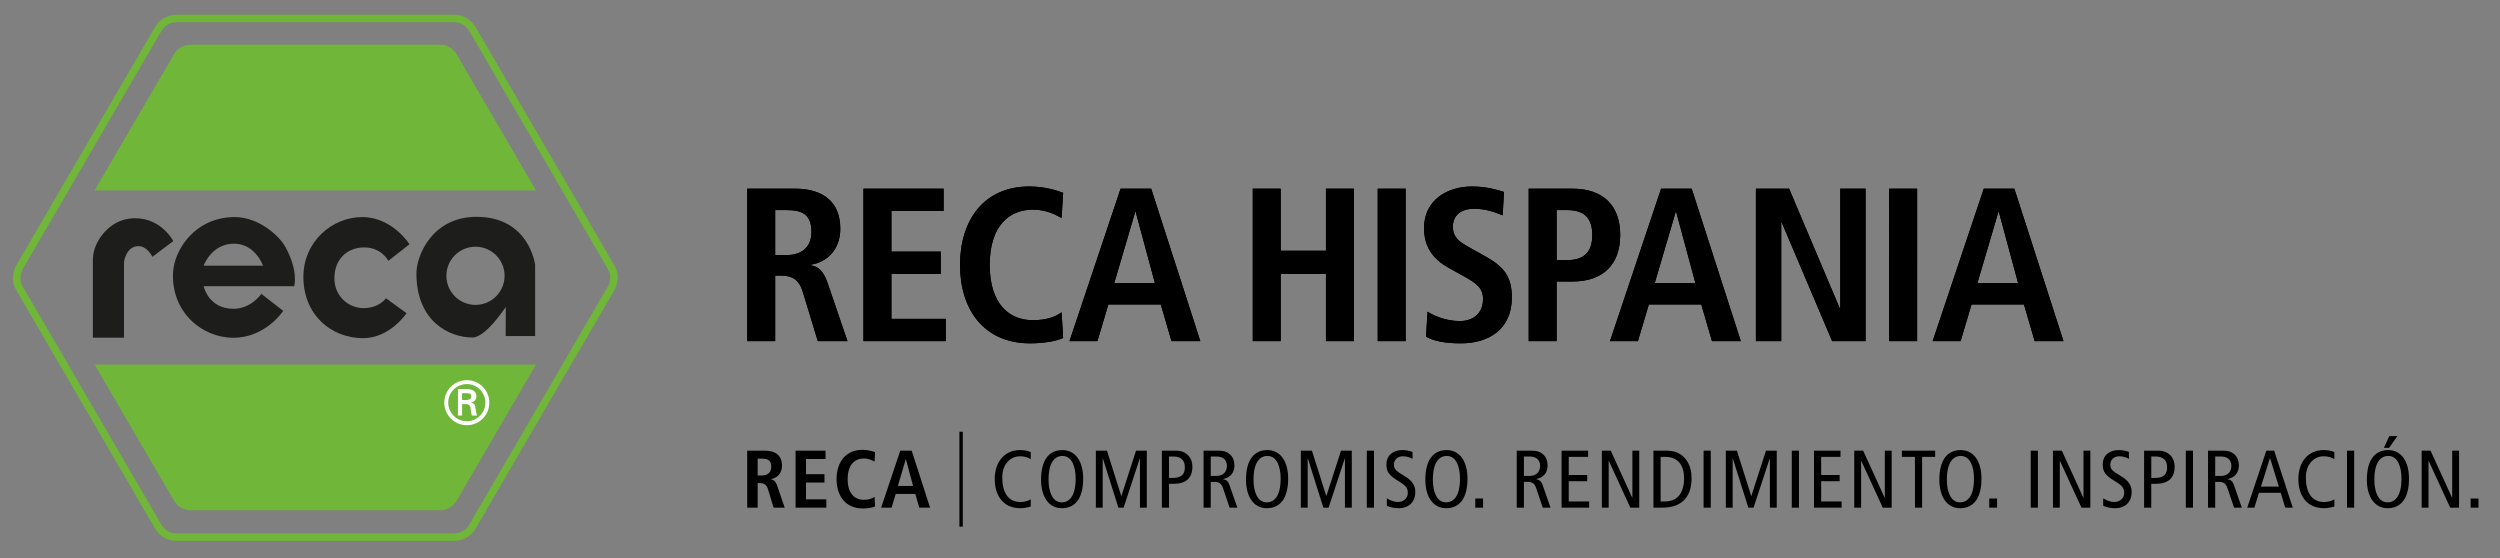 <?xml version="1.0" encoding="UTF-8"?> <!-- Generator: Adobe Illustrator 25.2.2, SVG Export Plug-In . SVG Version: 6.00 Build 0) --> <svg xmlns="http://www.w3.org/2000/svg" xmlns:xlink="http://www.w3.org/1999/xlink" version="1.1" id="Ebene_1" x="0px" y="0px" width="224.017px" height="50px" viewBox="0 0 224.017 50" style="enable-background:new 0 0 224.017 50;" xml:space="preserve"><rect x="0" y="0" width="224.017" height="50" fill="#808080" stroke="none"/> <style type="text/css"> .st0{fill:#6FB639;} .st1{fill:#1D1D1B;} .st2{fill:#FFFFFF;} </style> <g> <g> <g> <g> <path class="st0" d="M40.737,48.464H15.772c-1.224,0-1.836-1.026-1.861-1.07L1.434,25.964c-0.617-1.06-0.025-2.101,0-2.144 L13.91,2.391c0.616-1.058,1.811-1.07,1.861-1.07h24.965c1.224,0,1.835,1.026,1.862,1.07L55.075,23.82 c0.617,1.06,0.025,2.101,0,2.144l-12.476,21.43C41.983,48.452,40.788,48.464,40.737,48.464z M15.772,1.991 c-0.033,0-0.863,0.017-1.282,0.737L2.013,24.157c-0.016,0.029-0.418,0.753,0,1.47l12.476,21.43 c0.017,0.028,0.449,0.737,1.282,0.737h24.965c0.033-0.001,0.863-0.018,1.282-0.737l12.476-21.43c0.016-0.029,0.417-0.752,0-1.47 L42.019,2.729c-0.023-0.038-0.455-0.738-1.282-0.738L15.772,1.991z"></path> </g> </g> <path class="st1" d="M8.321,30.258h2.791v-6.79c0,0,0.176-1.413,1.301-1.413c0.791,0,1.245,0.958,1.245,0.958l1.868-1.413 c0,0-1.041-2.044-3.408-2.044c-1.808,0-2.767,1.19-3.164,1.769c-0.172,0.249-0.395,0.705-0.489,1.016 c-0.123,0.409-0.144,0.863-0.144,0.863L8.321,30.258L8.321,30.258L8.321,30.258z"></path> <path class="st1" d="M34.8,23.372l1.892-1.485c0,0-1.522-2.434-4.235-2.434c-2.712,0-5.271,2.209-5.271,5.356 c0,3.435,2.523,5.493,5.344,5.493c2.423,0,3.899-2.236,3.899-2.236l-1.844-1.341c0,0-0.622,0.91-2.055,0.886 c-1.265-0.021-2.566-1.022-2.566-2.686s1.102-2.671,2.488-2.75C34.154,22.079,34.8,23.372,34.8,23.372L34.8,23.372L34.8,23.372 L34.8,23.372z"></path> <path class="st1" d="M23.566,23.803h-5.315c0,0,0.686-1.967,2.719-1.967C22.88,21.836,23.566,23.803,23.566,23.803L23.566,23.803 L23.566,23.803L23.566,23.803z M18.251,25.646h8.107c0,0,0.416-1.327-0.784-3.515c-0.571-1.041-2.425-2.679-4.531-2.679 c-3.561,0-5.423,2.926-5.535,4.941c-0.196,3.515,2.547,5.872,5.398,5.872c2.905,0,4.472-2.407,4.472-2.407l-1.959-1.524 c0,0-0.908,1.336-2.498,1.336C18.667,27.671,18.251,25.646,18.251,25.646L18.251,25.646L18.251,25.646L18.251,25.646z"></path> <path class="st1" d="M45.312,30.114l2.638,0v-6.382c0,0-0.507-4.303-5.249-4.303c-3.978,0-5.387,3.478-5.387,5.069 c0,4.294,2.921,5.743,5.025,5.743c0.674,0,1.49-0.861,1.895-1.314c0.359-0.402,1.089-1.413,1.089-1.413L45.312,30.114 L45.312,30.114L45.312,30.114z M39.999,24.713c0-1.44,1.168-2.607,2.608-2.607c1.44,0,2.607,1.167,2.607,2.607 c0,1.44-1.167,2.607-2.607,2.607C41.167,27.32,39.999,26.152,39.999,24.713L39.999,24.713L39.999,24.713L39.999,24.713z"></path> <path class="st0" d="M48.028,17.059L40.895,4.825c0,0-0.479-0.821-1.43-0.821H17.044c0,0-0.951,0-1.43,0.821L8.477,17.059"></path> <path class="st0" d="M48.028,32.67l-7.133,12.234c0,0-0.479,0.821-1.43,0.821H17.044c0,0-0.951,0-1.43-0.821L8.477,32.67"></path> <path class="st2" d="M41.405,35.841v-0.606h0.445c0.295,0,0.376,0.091,0.376,0.268c0,0.183-0.08,0.328-0.429,0.338L41.405,35.841 L41.405,35.841L41.405,35.841z M41.716,36.211c0.129,0.011,0.253,0,0.344,0.097c0.108,0.113,0.108,0.3,0.134,0.505 c0.016,0.139,0.054,0.29,0.081,0.424h0.472c-0.081-0.215-0.107-0.462-0.14-0.687c-0.037-0.258-0.075-0.403-0.402-0.467v-0.011 c0.316-0.064,0.483-0.279,0.483-0.553c0-0.536-0.451-0.655-0.886-0.655h-0.768v2.373h0.371v-1.026H41.716L41.716,36.211 L41.716,36.211z M41.834,37.747c-0.924,0-1.67-0.746-1.67-1.67c0-0.912,0.746-1.659,1.67-1.659c0.918,0,1.659,0.746,1.659,1.659 C43.492,37,42.752,37.747,41.834,37.747L41.834,37.747L41.834,37.747z M41.834,38.101c1.117,0,2.012-0.902,2.012-2.024 c0-1.111-0.896-2.013-2.012-2.013c-1.122,0-2.024,0.901-2.024,2.013C39.81,37.199,40.712,38.101,41.834,38.101L41.834,38.101 L41.834,38.101z"></path> </g> <g> <path d="M66.956,30.57h2.506v-5.873h0.568c0.92,0,1.566,0.352,1.899,1.429l1.351,4.444h2.662l-1.781-5.207 c-0.431-1.273-0.998-1.507-1.507-1.586v-0.059c1.527-0.235,2.643-1.429,2.643-3.211c0-2.506-1.644-3.602-4.072-3.602h-4.268V30.57 L66.956,30.57z M69.462,22.857v-4.033h1.018c1.41,0,2.232,0.392,2.232,1.958c0,1.39-0.9,2.075-2.232,2.075H69.462L69.462,22.857z M77.371,30.57h7.38v-1.997h-4.875v-4.033h4.424v-1.997h-4.424v-3.641h4.679v-1.997h-7.185V30.57L77.371,30.57z M95.127,27.986 c-0.568,0.411-1.37,0.705-2.584,0.705c-2.075,0-3.857-1.41-3.857-4.953c0-3.543,1.781-4.953,3.857-4.953 c1.272,0,2.075,0.489,2.584,0.744l0.137-2.251c-0.509-0.196-1.644-0.568-3.034-0.568c-4.072,0-6.206,3.034-6.206,7.028 c0,3.994,2.134,7.028,6.284,7.028c1.233,0,2.447-0.215,2.956-0.489L95.127,27.986L95.127,27.986z M99.845,25.363l1.879-6.382 h0.039l1.723,6.382H99.845L99.845,25.363z M104.974,30.57h2.585l-4.405-13.664h-2.741L95.832,30.57h2.506l0.979-3.289h4.699 L104.974,30.57L104.974,30.57z M112.257,30.57h2.505v-6.03h4.052v6.03h2.506V16.906h-2.506v5.56h-4.052v-5.56h-2.505V30.57 L112.257,30.57z M123.453,30.57h2.506V16.906h-2.506V30.57L123.453,30.57z M127.78,30.159c0.686,0.411,1.743,0.607,3.112,0.607 c2.604,0,4.581-1.331,4.581-4.111c0-1.919-0.763-2.78-2.369-3.68l-1.468-0.822c-0.763-0.431-1.449-0.822-1.449-1.84 c0-0.94,0.646-1.605,1.899-1.605c1.155,0,1.958,0.352,2.565,0.587l0.117-2.095c-0.392-0.117-1.409-0.489-2.859-0.489 c-2.29,0-4.307,1.272-4.307,3.719c0,1.762,0.881,2.839,2.232,3.583l1.273,0.705c1.213,0.666,1.782,1.096,1.782,2.075 c0,1.37-0.979,1.977-2.075,1.977c-1.332,0-2.408-0.529-2.897-0.842L127.78,30.159L127.78,30.159z M139.487,23.308v-4.483h0.94 c1.566,0,2.251,0.744,2.251,2.232c0,1.488-0.686,2.251-2.251,2.251H139.487L139.487,23.308z M136.981,30.57h2.506v-5.344h1.409 c2.819,0,4.287-1.586,4.287-4.17c0-2.584-1.468-4.15-4.287-4.15h-3.916V30.57L136.981,30.57z M148.277,25.363l1.879-6.382h0.039 l1.723,6.382H148.277L148.277,25.363z M153.406,30.57h2.584l-4.404-13.664h-2.741l-4.581,13.664h2.505l0.979-3.289h4.698 L153.406,30.57L153.406,30.57z M157.341,30.57h2.27v-10.65h0.04l4.522,10.65h2.995V16.906h-2.27v10.728h-0.04l-4.542-10.728 h-2.975V30.57L157.341,30.57z M169.282,30.57h2.506V16.906h-2.506V30.57L169.282,30.57z M177.191,25.363l1.879-6.382h0.04 l1.722,6.382H177.191L177.191,25.363z M182.32,30.57h2.584L180.5,16.906h-2.741l-4.581,13.664h2.506l0.979-3.289h4.698 L182.32,30.57L182.32,30.57z"></path> <path d="M66.956,30.57h2.506v-5.873h0.568c0.92,0,1.566,0.352,1.899,1.429l1.351,4.444h2.662l-1.781-5.207 c-0.431-1.273-0.998-1.507-1.507-1.586v-0.059c1.527-0.235,2.643-1.429,2.643-3.211c0-2.506-1.644-3.602-4.072-3.602h-4.268V30.57 L66.956,30.57z M69.462,22.857v-4.033h1.018c1.41,0,2.232,0.392,2.232,1.958c0,1.39-0.9,2.075-2.232,2.075H69.462L69.462,22.857z M77.371,30.57h7.38v-1.997h-4.875v-4.033h4.424v-1.997h-4.424v-3.641h4.679v-1.997h-7.185V30.57L77.371,30.57z M95.127,27.986 c-0.568,0.411-1.37,0.705-2.584,0.705c-2.075,0-3.857-1.41-3.857-4.953c0-3.543,1.781-4.953,3.857-4.953 c1.272,0,2.075,0.489,2.584,0.744l0.137-2.251c-0.509-0.196-1.644-0.568-3.034-0.568c-4.072,0-6.206,3.034-6.206,7.028 c0,3.994,2.134,7.028,6.284,7.028c1.233,0,2.447-0.215,2.956-0.489L95.127,27.986L95.127,27.986z M99.845,25.363l1.879-6.382 h0.039l1.723,6.382H99.845L99.845,25.363z M104.974,30.57h2.585l-4.405-13.664h-2.741L95.832,30.57h2.506l0.979-3.289h4.699 L104.974,30.57L104.974,30.57z M112.257,30.57h2.505v-6.03h4.052v6.03h2.506V16.906h-2.506v5.56h-4.052v-5.56h-2.505V30.57 L112.257,30.57z M123.453,30.57h2.506V16.906h-2.506V30.57L123.453,30.57z M127.78,30.159c0.686,0.411,1.743,0.607,3.112,0.607 c2.604,0,4.581-1.331,4.581-4.111c0-1.919-0.763-2.78-2.369-3.68l-1.468-0.822c-0.763-0.431-1.449-0.822-1.449-1.84 c0-0.94,0.646-1.605,1.899-1.605c1.155,0,1.958,0.352,2.565,0.587l0.117-2.095c-0.392-0.117-1.409-0.489-2.859-0.489 c-2.29,0-4.307,1.272-4.307,3.719c0,1.762,0.881,2.839,2.232,3.583l1.273,0.705c1.213,0.666,1.782,1.096,1.782,2.075 c0,1.37-0.979,1.977-2.075,1.977c-1.332,0-2.408-0.529-2.897-0.842L127.78,30.159L127.78,30.159z M139.487,23.308v-4.483h0.94 c1.566,0,2.251,0.744,2.251,2.232c0,1.488-0.686,2.251-2.251,2.251H139.487L139.487,23.308z M136.981,30.57h2.506v-5.344h1.409 c2.819,0,4.287-1.586,4.287-4.17c0-2.584-1.468-4.15-4.287-4.15h-3.916V30.57L136.981,30.57z M148.277,25.363l1.879-6.382h0.039 l1.723,6.382H148.277L148.277,25.363z M153.406,30.57h2.584l-4.404-13.664h-2.741l-4.581,13.664h2.505l0.979-3.289h4.698 L153.406,30.57L153.406,30.57z M157.341,30.57h2.27v-10.65h0.04l4.522,10.65h2.995V16.906h-2.27v10.728h-0.04l-4.542-10.728 h-2.975V30.57L157.341,30.57z M169.282,30.57h2.506V16.906h-2.506V30.57L169.282,30.57z M177.191,25.363l1.879-6.382h0.04 l1.722,6.382H177.191L177.191,25.363z M182.32,30.57h2.584L180.5,16.906h-2.741l-4.581,13.664h2.506l0.979-3.289h4.698 L182.32,30.57L182.32,30.57z"></path> <path d="M66.956,45.488h0.936v-2.195h0.212c0.344,0,0.586,0.132,0.71,0.534l0.505,1.661h0.994l-0.666-1.946 c-0.161-0.475-0.373-0.563-0.563-0.592v-0.022c0.57-0.088,0.987-0.534,0.987-1.2c0-0.937-0.614-1.346-1.522-1.346h-1.595V45.488 L66.956,45.488z M67.892,42.606v-1.508h0.381c0.527,0,0.835,0.146,0.835,0.732c0,0.52-0.337,0.776-0.835,0.776H67.892 L67.892,42.606z M71.288,45.488h2.758v-0.745h-1.822v-1.508h1.654v-0.745h-1.654v-1.362h1.749v-0.745h-2.685V45.488L71.288,45.488 z M78.364,44.523c-0.212,0.154-0.512,0.264-0.966,0.264c-0.776,0-1.442-0.527-1.442-1.852c0-1.325,0.666-1.852,1.442-1.852 c0.476,0,0.776,0.183,0.966,0.278l0.051-0.841c-0.19-0.073-0.615-0.212-1.134-0.212c-1.522,0-2.319,1.133-2.319,2.627 c0,1.493,0.797,2.627,2.348,2.627c0.461,0,0.915-0.08,1.105-0.183L78.364,44.523L78.364,44.523z M80.457,43.543l0.702-2.387h0.015 l0.644,2.387H80.457L80.457,43.543z M82.374,45.488h0.966l-1.646-5.107h-1.024l-1.712,5.107h0.936l0.366-1.229h1.756 L82.374,45.488L82.374,45.488z M85.97,47.195h0.302v-8.511H85.97V47.195L85.97,47.195z M92.362,44.743 c-0.263,0.154-0.585,0.242-0.915,0.242c-1.112,0-1.639-0.871-1.639-2.189c0-1.244,0.761-1.91,1.595-1.91 c0.359,0,0.681,0.08,0.959,0.256v-0.629c-0.234-0.117-0.6-0.183-0.966-0.183c-1.332,0-2.26,1.002-2.26,2.597 c0,1.383,0.68,2.612,2.297,2.612c0.3,0,0.622-0.058,0.929-0.153V44.743L92.362,44.743z M93.285,42.986 c0,1.581,0.724,2.553,1.858,2.553c1.208,0,1.917-0.892,1.917-2.656c0-1.581-0.723-2.553-1.858-2.553 C93.994,40.33,93.285,41.222,93.285,42.986L93.285,42.986z M93.957,42.986c0-1.574,0.571-2.13,1.244-2.13 c0.864,0,1.186,0.995,1.186,2.027c0,1.574-0.571,2.13-1.244,2.13C94.28,45.013,93.957,44.018,93.957,42.986L93.957,42.986z M98.195,45.488h0.614v-4.405h0.015l1.391,4.405h0.468l1.449-4.405h0.015v4.405h0.614v-5.107h-0.965l-1.31,4.06h-0.015 l-1.281-4.06h-0.994V45.488L98.195,45.488z M104.108,45.488h0.644v-2.137h0.432c1.084,0,1.661-0.526,1.661-1.522 c0-0.447-0.146-0.805-0.402-1.054c-0.27-0.256-0.592-0.395-1.105-0.395h-1.229V45.488L104.108,45.488z M104.751,40.907h0.366 c0.659,0,1.055,0.278,1.055,0.981c0,0.571-0.285,0.937-1.069,0.937h-0.352V40.907L104.751,40.907z M107.847,45.488h0.643v-2.312 h0.294c0.483,0,0.666,0.161,0.812,0.585l0.586,1.727h0.695l-0.717-2.049c-0.102-0.293-0.248-0.439-0.556-0.497v-0.015 c0.754-0.161,1.009-0.68,1.009-1.222c0-0.373-0.117-0.725-0.38-0.973c-0.234-0.219-0.534-0.351-1.076-0.351h-1.309V45.488 L107.847,45.488z M108.49,40.907h0.513c0.564,0,0.937,0.271,0.937,0.842c0,0.447-0.263,0.9-0.952,0.9h-0.498V40.907L108.49,40.907 z M111.652,42.986c0,1.581,0.724,2.553,1.859,2.553c1.208,0,1.916-0.892,1.916-2.656c0-1.581-0.723-2.553-1.858-2.553 C112.362,40.33,111.652,41.222,111.652,42.986L111.652,42.986z M112.324,42.986c0-1.574,0.572-2.13,1.245-2.13 c0.864,0,1.186,0.995,1.186,2.027c0,1.574-0.572,2.13-1.245,2.13C112.647,45.013,112.324,44.018,112.324,42.986L112.324,42.986z M116.563,45.488h0.614v-4.405h0.015l1.39,4.405h0.468l1.45-4.405h0.014v4.405h0.614v-5.107h-0.964l-1.311,4.06h-0.014 l-1.281-4.06h-0.994V45.488L116.563,45.488z M122.475,45.488h0.644v-5.107h-0.644V45.488L122.475,45.488z M126.573,40.498 c-0.227-0.095-0.585-0.168-0.922-0.168c-0.776,0-1.419,0.438-1.419,1.28c0,0.659,0.204,0.974,1.126,1.53 c0.689,0.417,0.791,0.644,0.791,1.039c0,0.417-0.329,0.805-0.907,0.805c-0.3,0-0.681-0.154-0.973-0.329v0.665 c0.27,0.132,0.658,0.219,1.068,0.219c0.981,0,1.485-0.636,1.485-1.448c0-0.586-0.263-1.032-1.053-1.486 c-0.732-0.424-0.864-0.629-0.864-0.959c0-0.432,0.315-0.761,0.798-0.761c0.315,0,0.629,0.088,0.871,0.234V40.498L126.573,40.498z M127.721,42.986c0,1.581,0.724,2.553,1.859,2.553c1.208,0,1.916-0.892,1.916-2.656c0-1.581-0.723-2.553-1.858-2.553 C128.431,40.33,127.721,41.222,127.721,42.986L127.721,42.986z M128.394,42.986c0-1.574,0.572-2.13,1.245-2.13 c0.864,0,1.186,0.995,1.186,2.027c0,1.574-0.572,2.13-1.245,2.13C128.716,45.013,128.394,44.018,128.394,42.986L128.394,42.986z M132.193,45.488h0.701V44.67h-0.701V45.488L132.193,45.488z M135.91,45.488h0.643v-2.312h0.293c0.483,0,0.666,0.161,0.813,0.585 l0.585,1.727h0.695l-0.716-2.049c-0.103-0.293-0.249-0.439-0.557-0.497v-0.015c0.753-0.161,1.009-0.68,1.009-1.222 c0-0.373-0.117-0.725-0.38-0.973c-0.234-0.219-0.534-0.351-1.076-0.351h-1.309V45.488L135.91,45.488z M136.553,40.907h0.512 c0.564,0,0.938,0.271,0.938,0.842c0,0.447-0.264,0.9-0.952,0.9h-0.498V40.907L136.553,40.907z M139.927,45.488h2.473v-0.555h-1.83 v-1.816h1.653v-0.555h-1.653v-1.625h1.734v-0.555h-2.378V45.488L139.927,45.488z M143.535,45.488h0.614v-4.186h0.015l1.926,4.186 h0.797v-5.107h-0.614v4.215h-0.015l-1.926-4.215h-0.797V45.488L143.535,45.488z M148.16,45.488h0.797 c1.918,0,2.62-1.155,2.62-2.634c0-1.149-0.49-1.793-0.943-2.108c-0.293-0.205-0.682-0.365-1.362-0.365h-1.112V45.488 L148.16,45.488z M148.803,40.937h0.388c1.259,0,1.713,0.849,1.713,1.918c0,1.31-0.586,2.079-1.713,2.079h-0.388V40.937 L148.803,40.937z M152.653,45.488h0.643v-5.107h-0.643V45.488L152.653,45.488z M154.644,45.488h0.614v-4.405h0.014l1.391,4.405 h0.468l1.449-4.405h0.015v4.405h0.614v-5.107h-0.965l-1.31,4.06h-0.014l-1.281-4.06h-0.994V45.488L154.644,45.488z M160.556,45.488h0.644v-5.107h-0.644V45.488L160.556,45.488z M162.547,45.488h2.472v-0.555h-1.83v-1.816h1.653v-0.555h-1.653 v-1.625h1.734v-0.555h-2.377V45.488L162.547,45.488z M166.154,45.488h0.614v-4.186h0.015l1.926,4.186h0.797v-5.107h-0.614v4.215 h-0.015l-1.926-4.215h-0.797V45.488L166.154,45.488z M171.591,45.488h0.643v-4.552h1.17v-0.555h-2.984v0.555h1.171V45.488 L171.591,45.488z M173.779,42.986c0,1.581,0.723,2.553,1.858,2.553c1.208,0,1.917-0.892,1.917-2.656 c0-1.581-0.724-2.553-1.859-2.553C174.488,40.33,173.779,41.222,173.779,42.986L173.779,42.986z M174.451,42.986 c0-1.574,0.572-2.13,1.245-2.13c0.864,0,1.186,0.995,1.186,2.027c0,1.574-0.571,2.13-1.245,2.13 C174.773,45.013,174.451,44.018,174.451,42.986L174.451,42.986z M178.25,45.488h0.702V44.67h-0.702V45.488L178.25,45.488z M181.968,45.488h0.643v-5.107h-0.643V45.488L181.968,45.488z M183.958,45.488h0.614v-4.186h0.015l1.925,4.186h0.797v-5.107 h-0.614v4.215h-0.015l-1.926-4.215h-0.797V45.488L183.958,45.488z M190.763,40.498c-0.227-0.095-0.585-0.168-0.922-0.168 c-0.776,0-1.419,0.438-1.419,1.28c0,0.659,0.204,0.974,1.126,1.53c0.689,0.417,0.792,0.644,0.792,1.039 c0,0.417-0.33,0.805-0.908,0.805c-0.3,0-0.681-0.154-0.973-0.329v0.665c0.27,0.132,0.658,0.219,1.068,0.219 c0.981,0,1.485-0.636,1.485-1.448c0-0.586-0.263-1.032-1.053-1.486c-0.732-0.424-0.864-0.629-0.864-0.959 c0-0.432,0.315-0.761,0.798-0.761c0.315,0,0.629,0.088,0.871,0.234V40.498L190.763,40.498z M192.124,45.488h0.644v-2.137h0.432 c1.084,0,1.661-0.526,1.661-1.522c0-0.447-0.146-0.805-0.402-1.054c-0.27-0.256-0.593-0.395-1.105-0.395h-1.229V45.488 L192.124,45.488z M192.768,40.907h0.366c0.659,0,1.055,0.278,1.055,0.981c0,0.571-0.285,0.937-1.069,0.937h-0.351V40.907 L192.768,40.907z M195.864,45.488h0.643v-5.107h-0.643V45.488L195.864,45.488z M197.854,45.488h0.643v-2.312h0.293 c0.483,0,0.666,0.161,0.812,0.585l0.586,1.727h0.695l-0.717-2.049c-0.102-0.293-0.248-0.439-0.556-0.497v-0.015 c0.754-0.161,1.009-0.68,1.009-1.222c0-0.373-0.117-0.725-0.38-0.973c-0.234-0.219-0.534-0.351-1.076-0.351h-1.309V45.488 L197.854,45.488z M198.497,40.907h0.512c0.564,0,0.937,0.271,0.937,0.842c0,0.447-0.263,0.9-0.951,0.9h-0.498V40.907 L198.497,40.907z M203.079,40.381l-1.712,5.107h0.643l0.409-1.332h1.946l0.41,1.332h0.672l-1.668-5.107H203.079L203.079,40.381z M202.596,43.601l0.805-2.547h0.014l0.783,2.547H202.596L202.596,43.601z M209.174,44.743c-0.264,0.154-0.586,0.242-0.915,0.242 c-1.112,0-1.639-0.871-1.639-2.189c0-1.244,0.761-1.91,1.596-1.91c0.358,0,0.68,0.08,0.959,0.256v-0.629 c-0.235-0.117-0.601-0.183-0.966-0.183c-1.332,0-2.261,1.002-2.261,2.597c0,1.383,0.68,2.612,2.297,2.612 c0.3,0,0.622-0.058,0.93-0.153V44.743L209.174,44.743z M210.308,45.488h0.643v-5.107h-0.643V45.488L210.308,45.488z M212.087,42.986c0,1.581,0.723,2.553,1.858,2.553c1.208,0,1.917-0.892,1.917-2.656c0-1.581-0.724-2.553-1.859-2.553 C212.796,40.33,212.087,41.222,212.087,42.986L212.087,42.986z M212.758,42.986c0-1.574,0.572-2.13,1.245-2.13 c0.864,0,1.186,0.995,1.186,2.027c0,1.574-0.572,2.13-1.245,2.13C213.081,45.013,212.758,44.018,212.758,42.986L212.758,42.986z M213.609,40.132h0.468l0.745-1.06h-0.724L213.609,40.132L213.609,40.132z M216.997,45.488h0.614v-4.186h0.015l1.925,4.186h0.797 v-5.107h-0.614v4.215h-0.015l-1.926-4.215h-0.797V45.488L216.997,45.488z M221.387,45.488h0.702V44.67h-0.702V45.488 L221.387,45.488z"></path> </g> </g> </svg> 